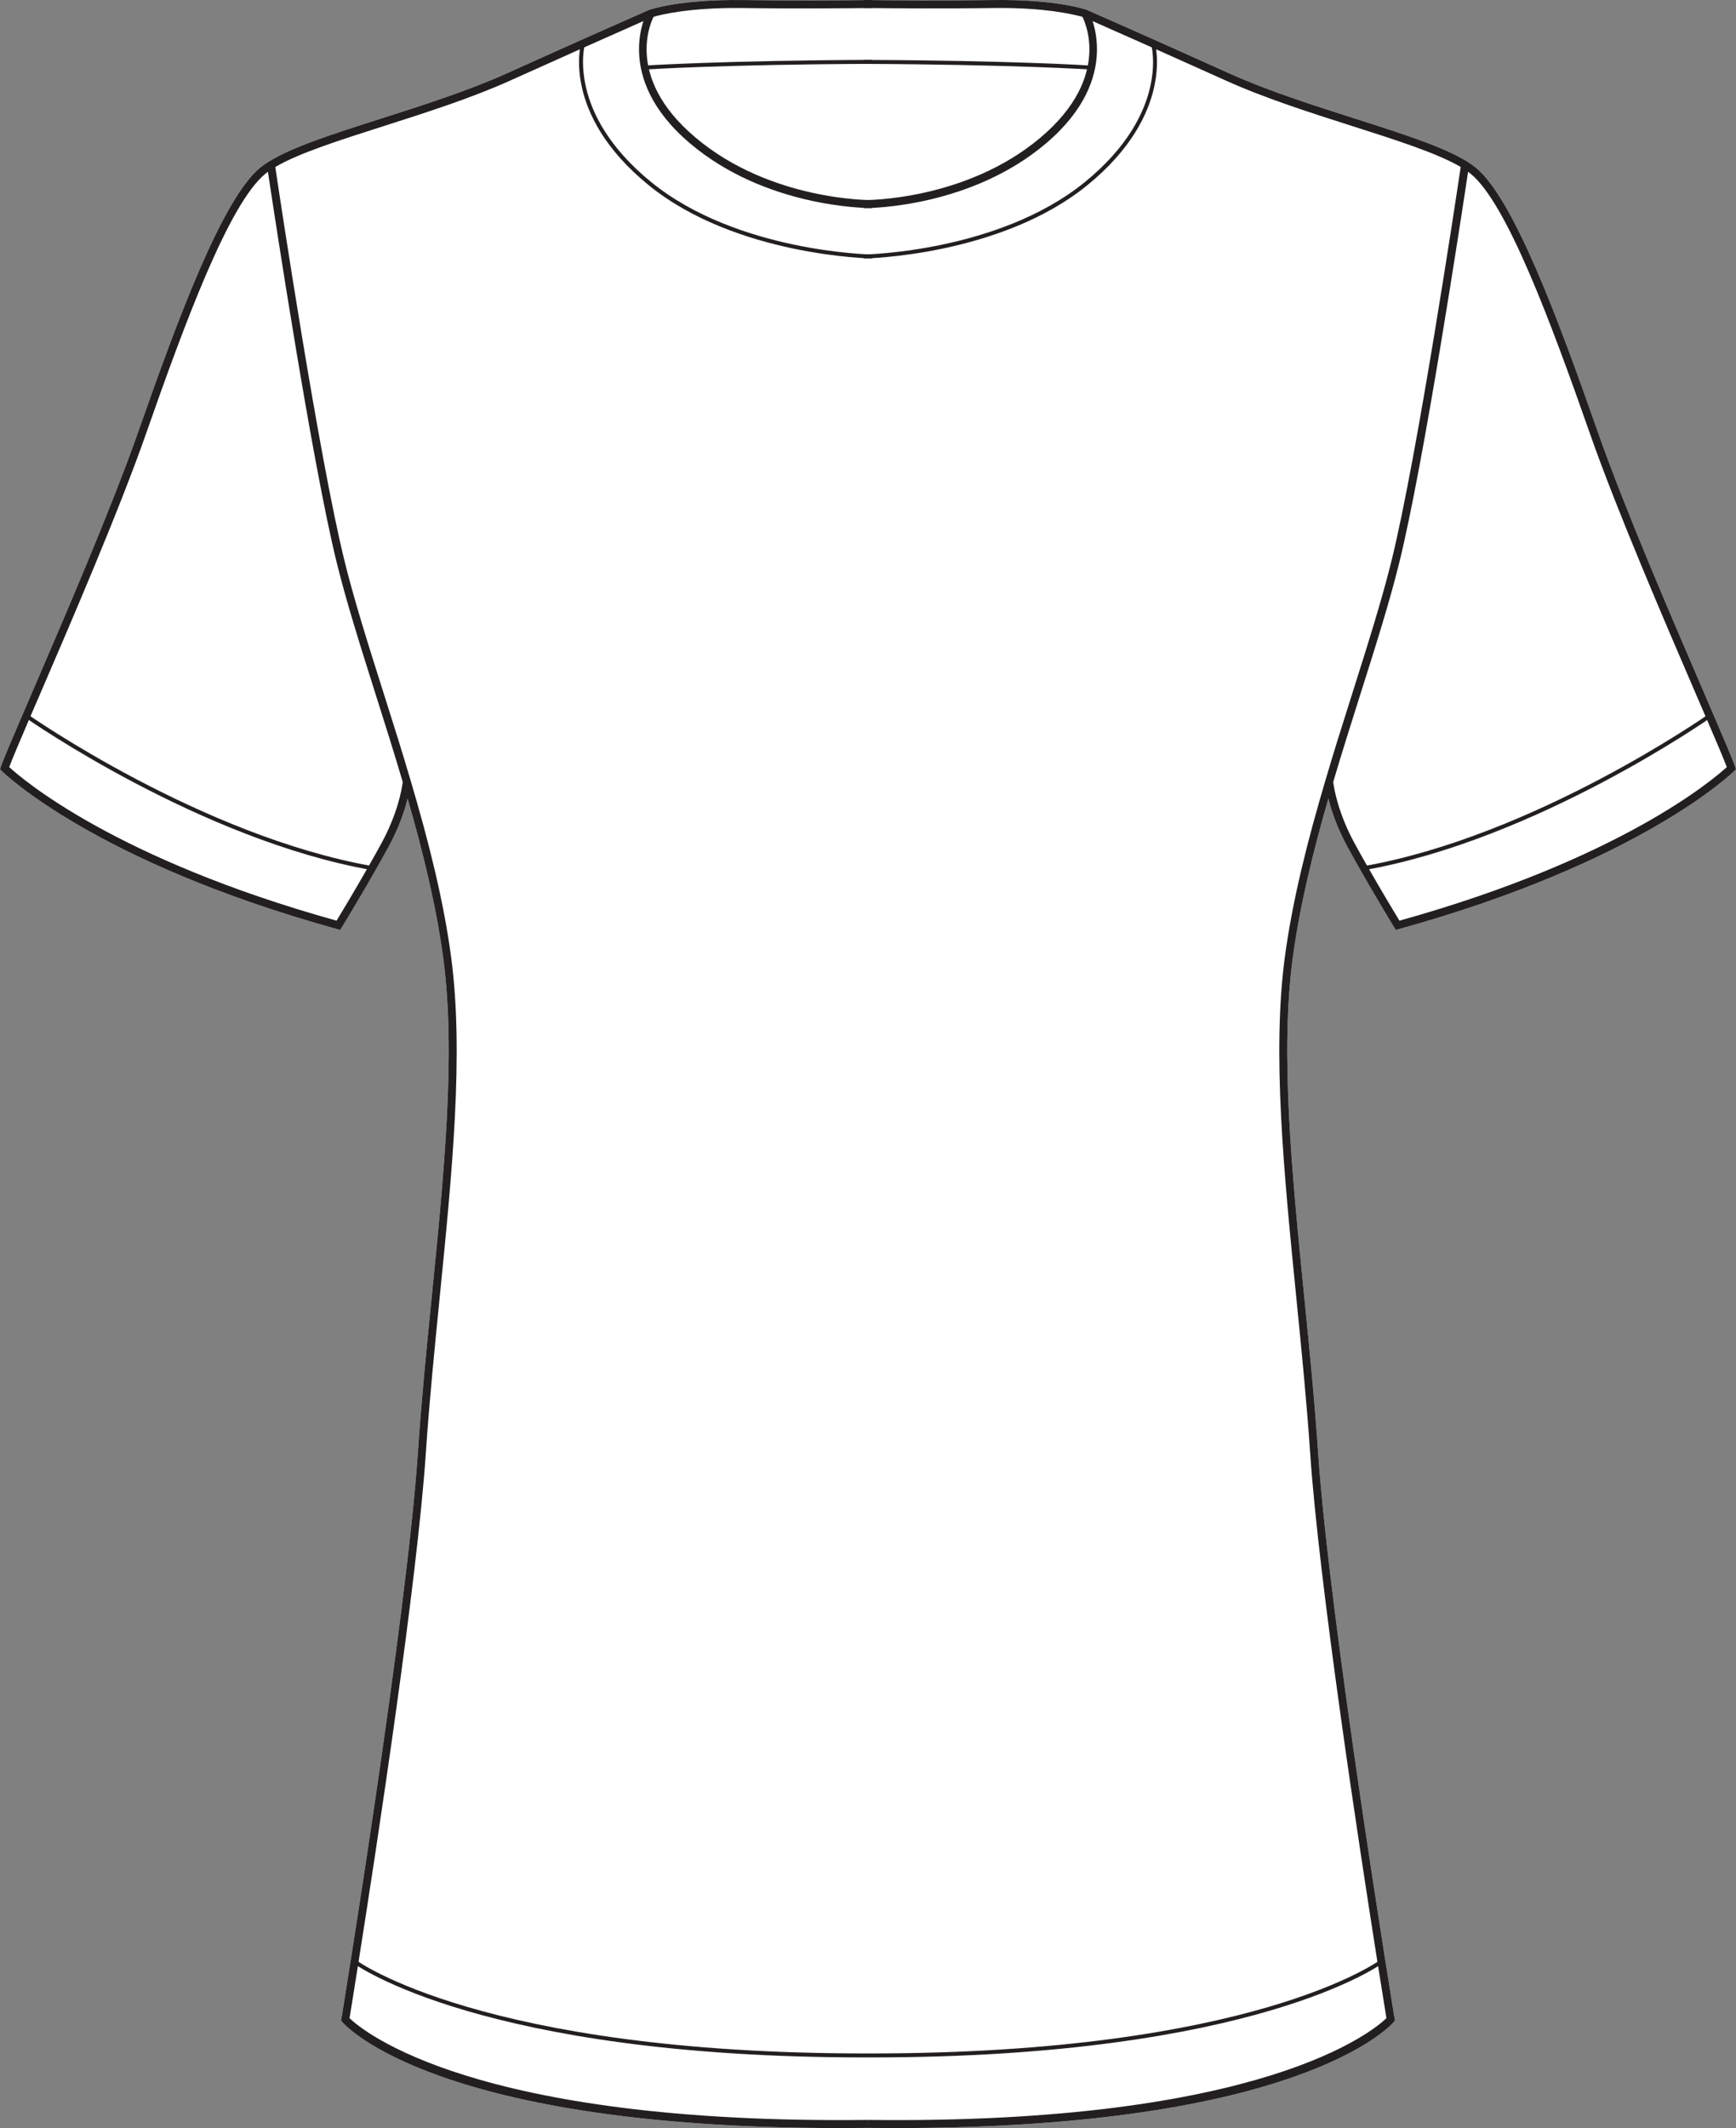 <?xml version="1.0" encoding="UTF-8"?><svg id="Layer_2" xmlns="http://www.w3.org/2000/svg" viewBox="0 0 435.18 533.2"><rect x="0" y="0" width="435.18" height="533.2" fill="#808080" stroke="none"/><defs><style>.cls-1{fill:#231f20;}.cls-2{fill:#fff;}</style></defs><g id="_898"><path class="cls-2" d="M434.98,192.15l.2.59-.44.44c-.22.22-23.06,22.76-84.13,39.63l-.72.2-.4-.64c-.06-.1-6.52-10.67-11.64-20.05-2.67-4.89-4.1-9.19-4.85-12.22-3.82,13.23-7.17,26.82-8.92,39.84-3.22,23.96-.25,53.72,2.89,85.23,1.27,12.72,2.59,25.88,3.43,38.48,2.83,42.21,19.05,141.19,19.21,142.18l.07.46-.3.35c-.95,1.11-24.05,26.56-124.58,26.56-2.36,0-4.76-.01-7.2-.04h-.02c-2.44.03-4.85.04-7.2.04-100.55,0-123.63-25.45-124.58-26.56l-.31-.35.08-.46c.16-.99,16.37-99.97,19.21-142.18.84-12.6,2.15-25.76,3.42-38.48,3.15-31.51,6.11-61.27,2.89-85.23-1.75-13.02-5.09-26.6-8.91-39.83-.75,3.03-2.18,7.33-4.85,12.21-5.12,9.38-11.58,19.95-11.65,20.05l-.39.64-.72-.2C23.5,215.94.66,193.4.44,193.18l-.44-.44.2-.59c.81-2.35,3.77-9.21,7.86-18.7,7.91-18.35,19.86-46.09,26.57-65.2,9.8-27.98,21.07-58.48,30.64-66.28.63-.51,1.35-1.02,2.13-1.49,5.93-3.69,16.24-6.98,28.18-10.79,10.2-3.26,21.77-6.94,31.44-11.3,20-9.03,33.36-14.89,35.44-15.8.17-.07.27-.12.28-.12.37-.13,7.73-2.65,23.43-2.46,12.31.17,25.41.07,30.38.02V0s.41.01,1.11.01h.17c.5-.01.78-.01.8-.01v.02c4.98.06,18.07.16,30.38-.01,15.7-.21,23.05,2.33,23.36,2.43.02.01.24.11.64.28,2.97,1.3,16.03,7.04,35.15,15.67,9.67,4.36,21.23,8.04,31.44,11.3,11.94,3.81,22.25,7.1,28.19,10.79.77.47,1.48.98,2.12,1.49,9.57,7.8,20.83,38.3,30.64,66.28,6.7,19.11,18.66,46.85,26.57,65.2,4.09,9.49,7.05,16.35,7.86,18.7Z"/><path class="cls-1" d="M218.66,2s-.31,0-.83.01c-3.58.04-18.11.19-31.69,0-13.4-.16-20.67,1.72-22.31,2.2-.23.07-.35.12-.36.12s-.77.33-2.18.95c-2.71,1.2-7.83,3.46-14.85,6.59-.36.16-.72.32-1.08.48-5,2.23-10.89,4.87-17.52,7.86-9.78,4.41-21.4,8.11-31.65,11.38-10.96,3.5-21.34,6.8-27.18,10.25-.19.11-.38.23-.56.34-.46.28-.89.57-1.29.86-.22.16-.43.32-.63.49-9.16,7.46-20.3,37.66-30.01,65.38-6.73,19.18-18.7,46.95-26.63,65.34-.79,1.82-1.54,3.57-2.25,5.21-.14.32-.27.64-.41.95-2.35,5.48-4.15,9.73-4.92,11.79,3.44,3.16,26.75,23.08,82.06,38.48,1.09-1.79,4.26-7.05,7.61-12.9.18-.31.35-.61.53-.92,1.03-1.82,2.08-3.68,3.07-5.5,4.07-7.47,5.13-13.46,5.38-15.42,0-.08.02-.15.03-.21l1.99.24c-.08.71-.29,2.15-.8,4.14-.75,3.03-2.18,7.33-4.85,12.21-5.12,9.38-11.58,19.95-11.65,20.05l-.39.64-.72-.2C23.5,215.94.66,193.4.44,193.18l-.44-.44.2-.59c.81-2.35,3.77-9.21,7.86-18.7,7.91-18.35,19.86-46.09,26.57-65.2,9.8-27.98,21.07-58.48,30.64-66.28.63-.51,1.35-1.02,2.13-1.49,5.93-3.69,16.24-6.98,28.18-10.79,10.2-3.26,21.77-6.94,31.44-11.3,20-9.03,33.36-14.89,35.44-15.8.17-.07.27-.12.28-.12.37-.13,7.73-2.65,23.43-2.46,12.31.17,25.41.07,30.38.02.44-.01.81-.01,1.11-.02h.17c.5-.01.78-.01.8-.01v.02l.03,1.98Z"/><path class="cls-1" d="M218.54,52.14c-1.97,0-26.76-.33-45.5-16.16-19.77-16.69-10.86-32.94-10.77-33.1l1.74.99c-.34.6-8.14,15,10.32,30.58,18.86,15.92,44.05,15.69,44.3,15.68l.03,2h-.12Z"/><path class="cls-1" d="M218.64,64.77c-.34,0-34.2-.61-56.03-18.37-21.95-17.86-17-35.45-16.94-35.63l.96.29c-.05.17-4.78,17.16,16.62,34.57,21.55,17.53,55.07,18.14,55.41,18.14v1Z"/><path class="cls-1" d="M161.64,17.43l-.07-1c.19-.01,19.91-1.28,57.07-1.43v1c-37.13.14-56.81,1.41-57,1.42Z"/><path class="cls-1" d="M217.6,533.16h-.02c-2.44.03-4.85.04-7.2.04-100.55,0-123.63-25.45-124.58-26.56l-.31-.35.08-.46c.16-.99,16.37-99.97,19.21-142.18.84-12.6,2.15-25.76,3.42-38.48,3.15-31.51,6.11-61.27,2.89-85.23-1.75-13.02-5.09-26.6-8.91-39.83-.39-1.4-.8-2.79-1.22-4.17-2.22-7.52-4.55-14.89-6.79-21.94-3.73-11.79-7.26-22.92-9.73-32.91-6.26-25.28-15.68-87.42-17.28-98.05-.14-.96-.22-1.5-.23-1.56l1.98-.3s.04.26.1.66c1.08,7.3,10.92,72.73,17.37,98.77,2.45,9.93,5.97,21.03,9.7,32.79,2.3,7.24,4.7,14.81,6.97,22.55,4.27,14.43,8.1,29.39,10.02,43.72,3.26,24.2.28,54.07-2.88,85.69-1.26,12.71-2.58,25.85-3.42,38.43-2.18,32.48-12.25,98.44-16.89,127.76-.05.36-.11.72-.17,1.07-1.08,6.88-1.85,11.56-2.09,13.04,3.13,3.03,30.76,26.67,129.96,25.5v1s.02,1,.02,1Z"/><path class="cls-1" d="M93.2,218.01c-43.08-7.6-86.45-37.93-86.88-38.24l.58-.82c.43.3,43.63,30.51,86.48,38.07l-.17.98Z"/><path class="cls-1" d="M216.91,515.5c-96.15,0-128.01-23.39-128.32-23.62l.6-.8c.31.24,31.99,23.42,127.72,23.42h.68v1h-.68Z"/><path class="cls-1" d="M435.18,192.74l-.44.44c-.22.22-23.06,22.76-84.13,39.63l-.72.2-.4-.64c-.06-.1-6.52-10.67-11.64-20.05-2.67-4.89-4.1-9.19-4.85-12.22-.5-1.99-.72-3.43-.8-4.13l1.99-.24c0,.06.02.13.02.2.25,1.95,1.31,7.95,5.39,15.43.99,1.82,2.03,3.68,3.07,5.5.17.31.35.61.53.92,3.34,5.85,6.52,11.11,7.61,12.9,55.3-15.4,78.61-35.32,82.06-38.48-.77-2.06-2.57-6.31-4.93-11.79-.13-.31-.27-.62-.41-.94-.7-1.64-1.46-3.39-2.25-5.22-7.92-18.39-19.89-46.16-26.62-65.34-9.72-27.72-20.85-57.92-30.01-65.38-.2-.17-.41-.33-.63-.49-.4-.29-.83-.58-1.28-.85-.19-.12-.38-.23-.57-.35-5.85-3.45-16.23-6.76-27.18-10.25-10.25-3.27-21.88-6.97-31.65-11.38-6.63-2.99-12.53-5.63-17.53-7.86-.37-.16-.73-.33-1.08-.48-7-3.12-12.11-5.38-14.84-6.58-1.45-.64-2.22-.98-2.25-.99l-.3-.09c-3.48-.9-9.94-2.21-20.57-2.21-.56,0-1.14,0-1.73.01-13.04.18-26.96.05-31.21,0-.82,0-1.28-.01-1.31-.01l.03-1.97V0s.41.01,1.11.01h.17c.24.01.5.01.8.01,4.98.06,18.07.16,30.38-.01,15.7-.21,23.05,2.33,23.36,2.43.02.01.24.11.64.28,2.97,1.3,16.03,7.04,35.15,15.67,9.67,4.36,21.23,8.04,31.44,11.3,11.94,3.81,22.25,7.1,28.19,10.79.77.47,1.48.98,2.12,1.49,9.57,7.8,20.83,38.3,30.64,66.28,6.7,19.11,18.66,46.85,26.57,65.2,4.09,9.49,7.05,16.35,7.86,18.7l.2.59Z"/><path class="cls-1" d="M216.64,52.14h-.12l.03-2c.25,0,25.46.22,44.3-15.68,18.45-15.58,10.66-29.98,10.32-30.58l1.74-.99c.09.16,9,16.41-10.77,33.1-18.73,15.82-43.53,16.16-45.5,16.16Z"/><path class="cls-1" d="M216.54,64.77v-1c.32,0,33.85-.61,55.4-18.14,21.44-17.44,16.67-34.4,16.62-34.57l.96-.29c.05.18,5,17.77-16.94,35.63-21.83,17.76-55.69,18.37-56.03,18.37Z"/><path class="cls-1" d="M273.54,17.43c-.19-.01-19.88-1.28-57.01-1.42v-1c37.17.14,56.88,1.41,57.07,1.43l-.07,1Z"/><path class="cls-1" d="M368.25,41.48c0,.06-.09.6-.23,1.56-1.6,10.63-11.02,72.77-17.28,98.05-2.47,9.99-6,21.12-9.74,32.91-2.23,7.05-4.57,14.41-6.79,21.93-.41,1.38-.81,2.77-1.21,4.17-3.82,13.23-7.17,26.82-8.92,39.84-3.22,23.96-.25,53.72,2.89,85.23,1.27,12.72,2.59,25.88,3.43,38.48,2.83,42.21,19.05,141.19,19.21,142.18l.07.46-.3.35c-.95,1.11-24.05,26.56-124.58,26.56-2.36,0-4.76-.01-7.2-.04h-.02v-1s.02-1,.02-1c99.18,1.19,126.82-22.46,129.95-25.5-.24-1.48-1-6.16-2.09-13.03-.06-.35-.11-.71-.17-1.07-4.63-29.31-14.7-95.29-16.88-127.77-.85-12.58-2.16-25.72-3.43-38.43-3.15-31.62-6.13-61.49-2.88-85.69,1.93-14.33,5.76-29.29,10.03-43.72,2.27-7.74,4.67-15.31,6.97-22.55,3.72-11.76,7.24-22.86,9.7-32.79,6.44-26.04,16.28-91.47,17.37-98.77.06-.4.09-.62.1-.66l1.98.3Z"/><path class="cls-1" d="M341.98,218.01l-.17-.98c42.85-7.56,86.05-37.77,86.48-38.07l.58.82c-.43.31-43.81,30.64-86.88,38.24Z"/><path class="cls-1" d="M218.27,515.5h-.68v-1h.68c95.74,0,127.41-23.19,127.72-23.42l.6.8c-.31.24-32.19,23.62-128.32,23.62Z"/></g></svg>